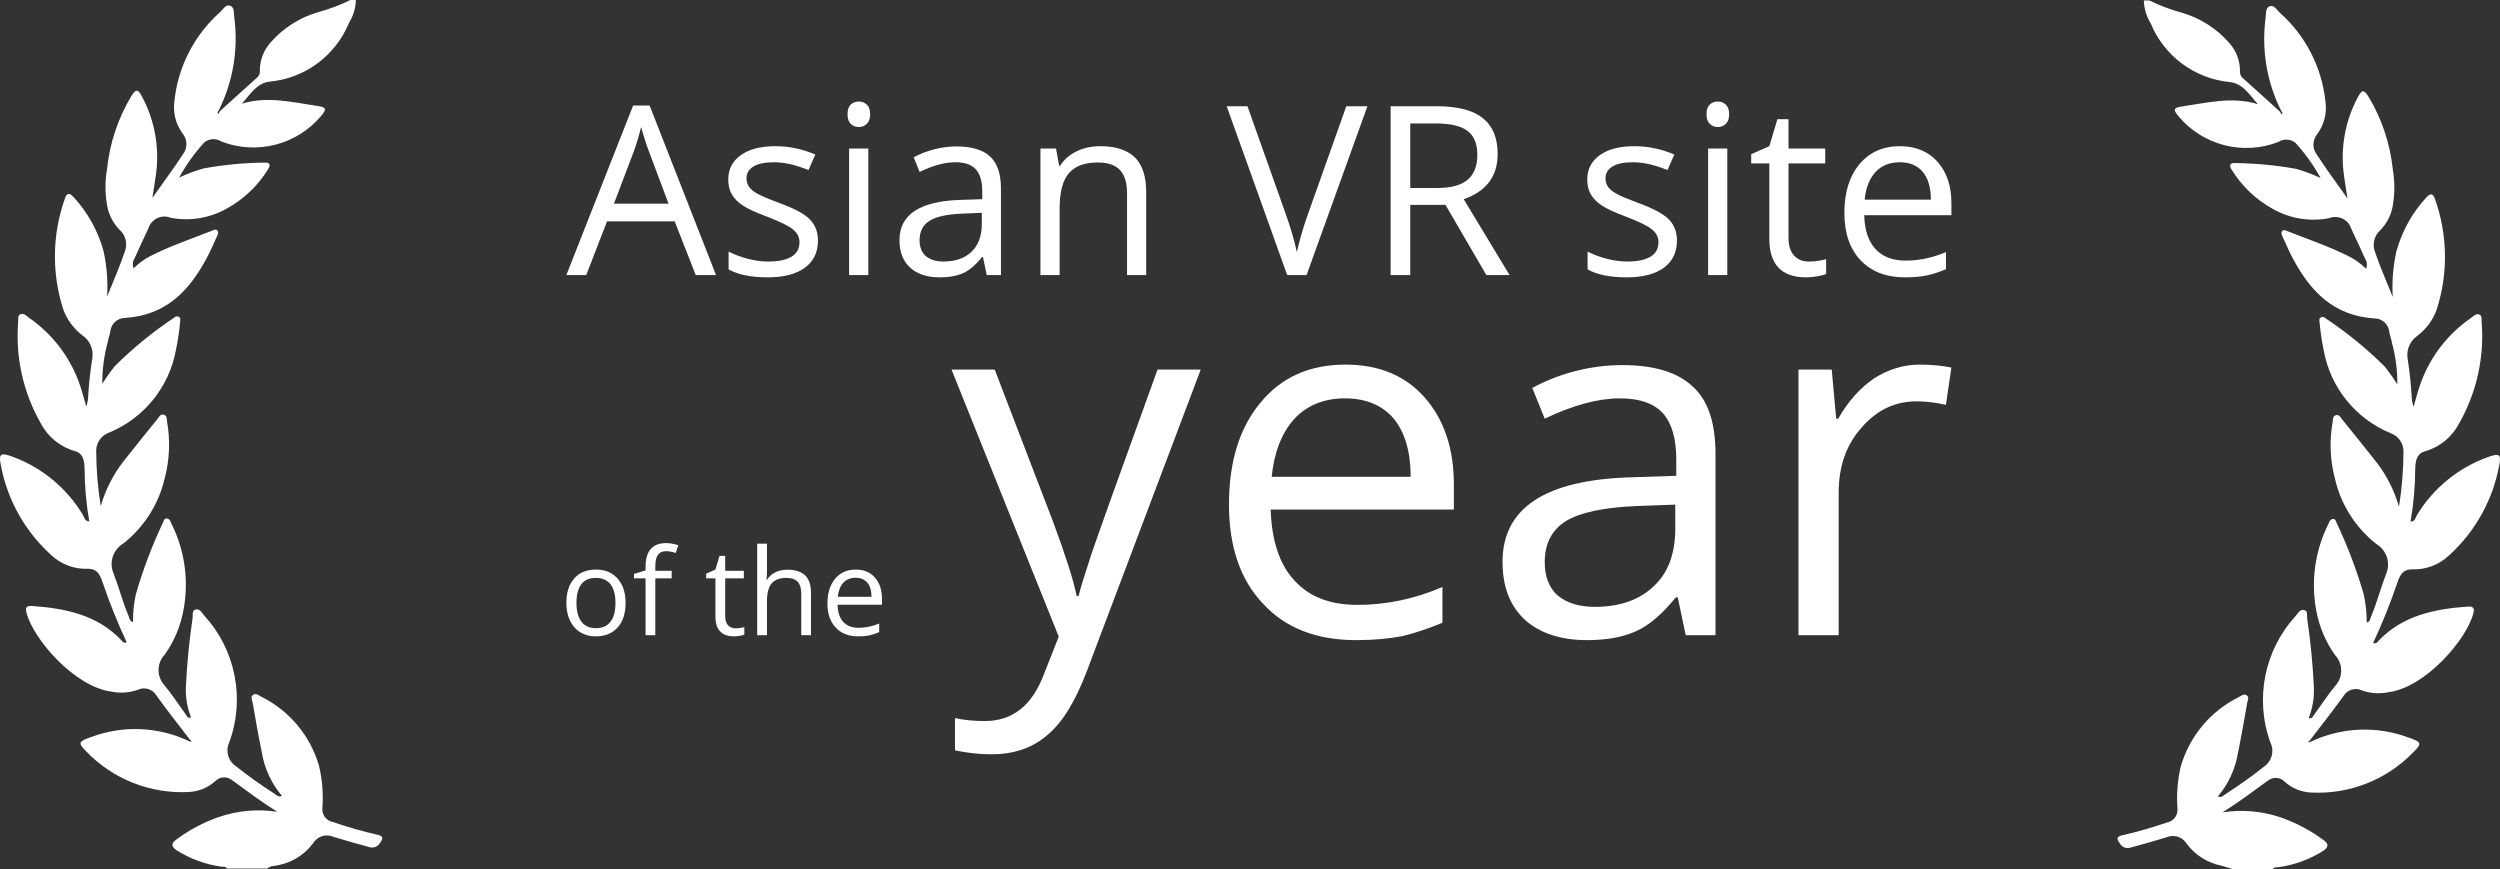 <svg xmlns="http://www.w3.org/2000/svg" xmlns:xlink="http://www.w3.org/1999/xlink" width="169.865" height="59.051" viewBox="806 285.949 169.865 59.051"><rect x="806" y="285.949" width="169.865" height="59.051" fill="#333333" stroke="none"/><g transform="matrix(1,0,0,1,806,282.005)"><g><path d="M 162.862 43.614 C 162.4 44.98 161.86 46.318 161.247 47.623 C 161.474 47.723 161.547 47.55 161.647 47.448 C 163.255 45.773 165.399 45.318 167.675 45.159 C 167.985 45.138 168.149 45.219 168.069 45.559 C 167.652 47.343 164.829 50.645 162.282 50.978 C 161.687 51.101 161.07 51.06 160.497 50.86 C 160.041 50.634 159.481 50.804 159.226 51.244 C 158.49 52.274 157.693 53.266 156.926 54.275 C 156.872 54.295 156.82 54.325 156.87 54.375 C 156.881 54.388 156.959 54.353 157.005 54.341 C 159.094 53.35 161.498 53.249 163.662 54.061 C 164.53 54.361 164.589 54.453 163.97 55.061 C 162.175 56.918 159.665 57.915 157.085 57.796 C 156.398 57.778 155.74 57.515 155.23 57.055 C 154.931 56.747 154.442 56.713 154.103 56.976 C 153.093 57.715 152.095 58.465 151.012 59.139 C 152.355 58.931 153.728 59.055 155.012 59.501 C 156.037 59.862 157.002 60.376 157.873 61.025 C 158.248 61.294 158.213 61.495 157.873 61.743 C 156.949 62.331 155.91 62.713 154.825 62.864 C 154.696 62.891 154.525 62.82 154.449 62.995 L 151.693 62.995 C 151.693 62.995 151.193 62.832 150.947 62.765 C 149.997 62.578 149.15 62.043 148.574 61.265 C 148.282 60.793 147.677 60.612 147.174 60.846 C 146.38 61.087 145.584 61.315 144.785 61.528 C 144.496 61.637 144.168 61.511 144.027 61.236 C 143.775 60.908 143.845 60.767 144.246 60.687 C 145.255 60.456 146.251 60.17 147.23 59.832 C 147.674 59.754 147.989 59.346 147.952 58.897 C 147.877 57.93 147.954 56.958 148.178 56.015 C 148.766 53.975 150.185 52.272 152.086 51.326 C 152.259 51.238 152.449 51.055 152.653 51.189 C 152.857 51.323 152.71 51.554 152.682 51.73 C 152.482 52.856 152.293 53.982 152.061 55.102 C 151.883 56.193 151.41 57.215 150.695 58.058 C 150.943 58.167 151.067 57.992 151.211 57.904 C 152.118 57.324 152.995 56.697 153.838 56.028 C 154.36 55.675 154.546 54.985 154.273 54.417 C 153.184 51.452 153.848 48.114 155.988 45.791 C 156.135 45.612 156.271 45.334 156.549 45.391 C 156.827 45.448 156.738 45.757 156.759 45.948 C 156.991 47.499 157.144 49.061 157.218 50.627 C 157.251 51.341 157.134 52.054 156.872 52.719 C 157.099 52.819 157.139 52.635 157.206 52.547 C 157.706 51.874 158.145 51.17 158.682 50.533 C 159.218 49.941 159.205 49.024 158.652 48.448 C 158.017 47.552 157.585 46.528 157.386 45.448 C 157.004 43.449 157.29 41.378 158.2 39.557 C 158.265 39.42 158.306 39.238 158.495 39.21 C 158.684 39.182 158.717 39.361 158.766 39.478 C 159.51 41.046 160.126 42.672 160.608 44.339 C 160.745 44.965 160.812 45.604 160.808 46.245 C 161.054 46.173 161.045 45.973 161.108 45.824 C 161.508 44.888 161.755 43.905 162.12 42.962 C 162.452 42.216 162.171 41.33 161.469 40.912 C 160.041 39.792 159.043 38.212 158.644 36.441 C 158.318 35.2 158.266 33.904 158.491 32.641 C 158.518 32.464 158.481 32.205 158.735 32.15 C 158.948 32.102 159.035 32.318 159.147 32.45 C 159.922 33.411 160.701 34.369 161.464 35.338 C 162.164 36.242 162.685 37.271 163 38.37 C 163.202 37.128 163.305 35.872 163.307 34.614 C 163.307 34.055 162.95 33.555 162.422 33.373 C 160.054 32.395 158.342 30.273 157.888 27.751 C 157.758 27.124 157.663 26.489 157.605 25.851 C 157.586 25.721 157.556 25.571 157.724 25.493 C 157.825 25.461 157.935 25.49 158.007 25.568 C 159.456 26.53 160.807 27.632 162.04 28.858 C 162.345 29.242 162.629 29.643 162.89 30.058 C 162.896 29.118 162.776 28.182 162.534 27.274 C 162.49 27.008 162.381 26.75 162.342 26.482 C 162.291 25.977 161.863 25.586 161.355 25.582 C 158.528 25.401 156.991 23.714 155.831 21.582 C 155.548 21.066 155.321 20.525 155.077 19.991 C 155.02 19.87 154.971 19.723 155.104 19.614 C 155.195 19.539 155.297 19.601 155.392 19.639 C 156.829 20.206 158.302 20.701 159.676 21.403 C 160.075 21.615 160.441 21.885 160.762 22.203 C 160.809 22.094 160.828 21.974 160.817 21.856 C 160.807 21.738 160.766 21.624 160.7 21.525 C 160.391 20.849 160.089 20.17 159.766 19.5 C 159.624 19.019 159.179 18.686 158.677 18.686 C 158.529 18.686 158.382 18.715 158.245 18.771 C 156.949 19.019 155.606 18.8 154.455 18.154 C 153.302 17.524 152.332 16.606 151.641 15.488 C 151.461 15.213 151.457 14.993 151.908 15.025 C 153.283 15.041 154.655 15.172 156.008 15.417 C 156.581 15.577 157.14 15.786 157.678 16.041 C 157.204 15.179 156.629 14.376 155.965 13.649 C 155.629 13.381 155.155 13.358 154.795 13.593 C 152.405 14.52 149.672 13.817 148.026 11.851 C 147.642 11.394 147.666 11.265 148.259 11.178 C 149.959 10.931 151.659 10.484 153.413 11.02 C 152.862 10.414 152.413 9.62 151.513 9.52 C 149.117 9.294 147.037 7.749 146.128 5.52 C 145.84 5.055 145.68 4.523 145.665 3.976 L 146.043 3.976 C 146.737 4.318 147.462 4.593 148.208 4.796 C 149.468 5.153 150.597 5.867 151.46 6.852 C 151.937 7.379 152.201 8.064 152.201 8.775 C 152.19 8.861 152.2 8.949 152.231 9.031 C 152.262 9.112 152.313 9.184 152.379 9.241 C 153.232 10.002 154.079 10.773 154.922 11.541 C 154.954 11.603 154.985 11.663 155.022 11.723 C 155.122 11.634 155.069 11.555 154.999 11.48 C 154.018 9.523 153.65 7.315 153.941 5.146 C 153.979 4.866 153.918 4.48 154.216 4.369 C 154.514 4.258 154.699 4.616 154.891 4.797 C 156.65 6.351 157.762 8.512 158.004 10.847 C 158.116 11.629 157.915 12.424 157.444 13.059 C 157.11 13.466 157.105 14.055 157.43 14.469 C 158.051 15.426 158.739 16.345 159.504 17.427 C 159.413 16.833 159.334 16.398 159.277 15.959 C 158.994 14.1 159.321 12.199 160.208 10.542 C 160.492 10.025 160.608 10.015 160.93 10.512 C 161.837 12.02 162.402 13.709 162.582 15.46 C 162.715 16.225 162.722 17.006 162.603 17.773 C 162.52 18.461 162.21 19.102 161.721 19.594 C 161.302 19.973 161.167 20.579 161.386 21.1 C 161.711 22.07 162.135 23.013 162.576 24.12 C 162.518 23.08 162.601 22.037 162.825 21.02 C 163.2 19.669 163.888 18.424 164.834 17.389 C 165.134 17.053 165.319 17.061 165.452 17.48 C 166.316 19.911 166.351 22.561 165.552 25.014 C 165.293 25.708 164.842 26.313 164.252 26.76 C 163.752 27.103 163.492 27.706 163.586 28.305 C 163.733 29.242 163.831 30.186 163.881 31.133 C 163.907 31.288 163.943 31.442 163.989 31.592 C 164.177 30.961 164.302 30.452 164.482 29.96 C 165.133 28.171 166.326 26.628 167.894 25.548 C 168.057 25.433 168.223 25.24 168.434 25.306 C 168.673 25.382 168.601 25.636 168.616 25.82 C 168.812 28.219 168.278 30.623 167.085 32.714 C 166.605 33.643 165.759 34.332 164.752 34.614 C 164.165 34.782 164.119 35.343 164.105 35.814 C 164.099 37.012 163.993 38.207 163.786 39.387 C 164.114 39.374 164.118 39.107 164.22 38.943 C 165.329 37.114 167.035 35.721 169.049 35 C 169.821 34.72 169.962 34.812 169.812 35.565 C 169.376 37.929 168.171 40.084 166.386 41.695 C 165.718 42.325 164.823 42.662 163.905 42.628 C 163.181 42.615 163.019 43.161 162.862 43.614 Z" fill="#ffffff" fill-rule="evenodd"/><path d="M 6.994 43.571 C 7.456 44.937 7.995 46.276 8.608 47.582 C 8.381 47.682 8.308 47.509 8.208 47.407 C 6.6 45.732 4.456 45.277 2.179 45.118 C 1.869 45.097 1.705 45.177 1.785 45.518 C 2.2 47.3 5.024 50.6 7.572 50.936 C 8.167 51.059 8.784 51.017 9.357 50.817 C 9.813 50.591 10.373 50.761 10.628 51.201 C 11.364 52.231 12.159 53.224 12.928 54.232 C 12.982 54.252 13.035 54.282 12.985 54.338 C 12.974 54.35 12.896 54.316 12.85 54.304 C 10.761 53.313 8.357 53.212 6.193 54.024 C 5.326 54.324 5.267 54.416 5.884 55.024 C 7.679 56.881 10.19 57.879 12.77 57.76 C 13.457 57.742 14.115 57.479 14.625 57.019 C 14.924 56.711 15.413 56.677 15.752 56.94 C 16.761 57.679 17.759 58.429 18.842 59.103 C 17.499 58.895 16.125 59.02 14.842 59.466 C 13.817 59.826 12.852 60.339 11.981 60.988 C 11.606 61.257 11.641 61.457 11.981 61.706 C 12.905 62.294 13.944 62.676 15.029 62.827 C 15.158 62.854 15.329 62.783 15.406 62.959 L 18.163 62.959 C 18.369 62.759 18.663 62.796 18.908 62.729 C 19.858 62.543 20.705 62.008 21.281 61.229 C 21.573 60.757 22.178 60.577 22.681 60.811 C 23.474 61.052 24.271 61.28 25.07 61.493 C 25.359 61.603 25.688 61.476 25.828 61.201 C 26.08 60.874 26.01 60.733 25.608 60.653 C 24.599 60.421 23.603 60.136 22.625 59.798 C 22.18 59.72 21.865 59.311 21.903 58.861 C 21.977 57.894 21.9 56.922 21.676 55.979 C 21.088 53.938 19.668 52.235 17.765 51.289 C 17.595 51.2 17.401 51.017 17.198 51.152 C 16.995 51.287 17.141 51.517 17.169 51.694 C 17.364 52.82 17.558 53.946 17.79 55.066 C 17.968 56.157 18.441 57.179 19.157 58.022 C 18.909 58.134 18.783 57.956 18.64 57.868 C 17.733 57.287 16.857 56.661 16.013 55.992 C 15.493 55.638 15.308 54.95 15.579 54.382 C 16.668 51.417 16.005 48.079 13.865 45.755 C 13.718 45.576 13.581 45.299 13.304 45.355 C 13.027 45.411 13.113 45.723 13.09 45.913 C 12.859 47.464 12.706 49.026 12.631 50.592 C 12.599 51.307 12.717 52.02 12.978 52.686 C 12.751 52.786 12.711 52.602 12.644 52.514 C 12.144 51.841 11.704 51.137 11.167 50.5 C 10.631 49.908 10.644 48.991 11.198 48.415 C 11.833 47.519 12.265 46.495 12.463 45.415 C 12.846 43.415 12.559 41.344 11.649 39.523 C 11.584 39.386 11.543 39.203 11.349 39.175 C 11.155 39.147 11.127 39.326 11.078 39.443 C 10.333 41.011 9.717 42.637 9.235 44.305 C 9.098 44.931 9.031 45.57 9.035 46.211 C 8.789 46.139 8.798 45.94 8.735 45.789 C 8.335 44.853 8.088 43.87 7.723 42.927 C 7.39 42.181 7.671 41.294 8.373 40.876 C 9.801 39.756 10.8 38.176 11.199 36.405 C 11.524 35.164 11.577 33.868 11.352 32.605 C 11.325 32.429 11.362 32.17 11.109 32.115 C 10.895 32.067 10.809 32.283 10.695 32.415 C 9.921 33.375 9.141 34.334 8.38 35.303 C 7.681 36.206 7.16 37.233 6.845 38.33 C 6.643 37.088 6.54 35.832 6.536 34.574 C 6.536 34.015 6.893 33.515 7.422 33.333 C 9.79 32.355 11.502 30.232 11.957 27.71 C 12.088 27.083 12.182 26.448 12.238 25.81 C 12.256 25.679 12.287 25.53 12.119 25.452 C 12.019 25.419 11.909 25.448 11.838 25.526 C 10.387 26.49 9.035 27.594 7.8 28.822 C 7.495 29.206 7.211 29.607 6.95 30.022 C 6.944 29.082 7.064 28.146 7.307 27.238 C 7.351 26.972 7.46 26.714 7.499 26.447 C 7.55 25.942 7.977 25.552 8.485 25.547 C 11.313 25.367 12.847 23.679 14.01 21.547 C 14.294 21.031 14.52 20.49 14.764 19.955 C 14.821 19.834 14.87 19.687 14.737 19.577 C 14.646 19.503 14.542 19.564 14.447 19.603 C 13.01 20.17 11.537 20.665 10.164 21.368 C 9.766 21.582 9.401 21.853 9.083 22.174 C 8.987 21.952 9.01 21.696 9.144 21.495 C 9.454 20.819 9.754 20.14 10.078 19.47 C 10.22 18.989 10.665 18.656 11.167 18.656 C 11.315 18.656 11.462 18.685 11.599 18.741 C 12.896 18.989 14.239 18.771 15.39 18.124 C 16.544 17.494 17.514 16.576 18.206 15.458 C 18.385 15.182 18.389 14.958 17.939 14.994 C 16.564 15.009 15.192 15.141 13.839 15.386 C 13.266 15.546 12.707 15.754 12.17 16.01 C 12.644 15.148 13.218 14.345 13.88 13.618 C 14.216 13.349 14.69 13.327 15.051 13.562 C 17.442 14.487 20.174 13.784 21.821 11.819 C 22.204 11.363 22.181 11.234 21.588 11.146 C 19.888 10.899 18.188 10.452 16.432 10.988 C 16.984 10.382 17.432 9.588 18.332 9.488 C 20.729 9.263 22.809 7.717 23.717 5.488 C 24.006 5.024 24.166 4.491 24.181 3.944 L 23.805 3.944 C 23.111 4.286 22.386 4.561 21.64 4.764 C 20.383 5.122 19.256 5.836 18.395 6.82 C 17.918 7.347 17.654 8.032 17.654 8.743 C 17.677 8.918 17.61 9.094 17.476 9.209 C 16.623 9.97 15.776 10.742 14.932 11.509 C 14.901 11.571 14.87 11.631 14.838 11.692 C 14.738 11.602 14.79 11.524 14.861 11.449 C 15.839 9.489 16.207 7.28 15.917 5.109 C 15.88 4.829 15.941 4.444 15.641 4.332 C 15.341 4.22 15.158 4.578 14.966 4.759 C 13.206 6.313 12.094 8.474 11.851 10.809 C 11.739 11.592 11.941 12.387 12.413 13.022 C 12.746 13.429 12.751 14.019 12.425 14.432 C 11.804 15.389 11.117 16.308 10.352 17.391 C 10.443 16.797 10.522 16.362 10.579 15.922 C 10.863 14.062 10.536 12.159 9.647 10.5 C 9.363 9.983 9.247 9.972 8.926 10.47 C 8.017 11.982 7.453 13.675 7.273 15.43 C 7.141 16.195 7.134 16.976 7.253 17.743 C 7.336 18.431 7.646 19.073 8.135 19.565 C 8.554 19.944 8.688 20.549 8.47 21.07 C 8.145 22.04 7.722 22.984 7.28 24.09 C 7.339 23.05 7.256 22.007 7.032 20.99 C 6.657 19.638 5.968 18.394 5.022 17.359 C 4.722 17.023 4.537 17.03 4.405 17.449 C 3.542 19.88 3.507 22.53 4.305 24.984 C 4.562 25.677 5.011 26.283 5.6 26.73 C 6.106 27.072 6.369 27.679 6.273 28.282 C 6.126 29.219 6.025 30.164 5.973 31.111 C 5.947 31.266 5.911 31.42 5.865 31.57 C 5.677 30.939 5.552 30.43 5.372 29.938 C 4.72 28.149 3.527 26.606 1.959 25.526 C 1.797 25.411 1.629 25.218 1.418 25.284 C 1.179 25.359 1.251 25.614 1.236 25.798 C 1.04 28.199 1.573 30.605 2.766 32.698 C 3.247 33.627 4.093 34.316 5.1 34.598 C 5.688 34.766 5.733 35.327 5.747 35.798 C 5.753 36.996 5.86 38.191 6.066 39.371 C 5.739 39.359 5.735 39.091 5.632 38.928 C 4.529 37.094 2.829 35.693 0.817 34.962 C 0.044 34.684 -0.097 34.774 0.054 35.528 C 0.49 37.892 1.695 40.048 3.48 41.658 C 4.148 42.289 5.043 42.625 5.961 42.591 C 6.673 42.572 6.835 43.123 6.994 43.571 Z" fill="#ffffff" fill-rule="evenodd"/><path d="M 14.842 12.77 C 14.874 12.709 14.905 12.649 14.936 12.587 C 14.913 12.566 14.89 12.547 14.865 12.527 C 14.795 12.6 14.748 12.682 14.842 12.77 Z" fill="#fefefe" fill-rule="evenodd"/></g><path d="M 47.27 22.632 L 45.842 18.984 L 41.245 18.984 L 39.833 22.632 L 38.483 22.632 L 43.018 11.116 L 44.14 11.116 L 48.65 22.632 L 47.27 22.632 Z M 45.426 17.784 L 44.092 14.23 C 43.92 13.78 43.742 13.229 43.559 12.575 C 43.444 13.077 43.279 13.629 43.065 14.23 L 41.716 17.784 L 45.426 17.784 Z" fill="#ffffff" fill-rule="evenodd"/><path d="M 55.577 20.286 C 55.577 21.087 55.279 21.704 54.683 22.138 C 54.087 22.572 53.25 22.789 52.173 22.789 C 51.033 22.789 50.143 22.608 49.505 22.248 L 49.505 21.04 C 49.919 21.249 50.362 21.413 50.835 21.534 C 51.308 21.654 51.765 21.714 52.204 21.714 C 52.884 21.714 53.407 21.606 53.773 21.389 C 54.139 21.172 54.322 20.841 54.322 20.396 C 54.322 20.062 54.177 19.775 53.887 19.537 C 53.596 19.299 53.03 19.018 52.188 18.694 C 51.388 18.396 50.819 18.136 50.482 17.913 C 50.145 17.691 49.894 17.439 49.729 17.156 C 49.564 16.874 49.482 16.537 49.482 16.144 C 49.482 15.444 49.767 14.89 50.337 14.485 C 50.907 14.08 51.689 13.877 52.683 13.877 C 53.608 13.877 54.513 14.065 55.397 14.442 L 54.934 15.501 C 54.071 15.145 53.289 14.968 52.588 14.968 C 51.971 14.968 51.506 15.064 51.192 15.258 C 50.878 15.451 50.721 15.718 50.721 16.058 C 50.721 16.288 50.78 16.484 50.898 16.646 C 51.016 16.809 51.205 16.963 51.467 17.109 C 51.728 17.256 52.23 17.468 52.973 17.745 C 53.993 18.116 54.682 18.49 55.04 18.867 C 55.398 19.243 55.577 19.716 55.577 20.286 Z" fill="#ffffff" fill-rule="evenodd"/><path d="M 58.998 22.632 L 57.695 22.632 L 57.695 14.034 L 58.998 14.034 L 58.998 22.632 Z M 57.586 11.704 C 57.586 11.406 57.659 11.188 57.805 11.049 C 57.952 10.911 58.135 10.841 58.354 10.841 C 58.564 10.841 58.744 10.912 58.896 11.053 C 59.047 11.194 59.123 11.411 59.123 11.704 C 59.123 11.997 59.047 12.215 58.896 12.359 C 58.744 12.503 58.564 12.575 58.354 12.575 C 58.135 12.575 57.952 12.503 57.805 12.359 C 57.659 12.215 57.586 11.997 57.586 11.704 Z" fill="#ffffff" fill-rule="evenodd"/><path d="M 67.046 22.632 L 66.788 21.408 L 66.725 21.408 C 66.296 21.947 65.868 22.312 65.442 22.503 C 65.016 22.693 64.484 22.789 63.846 22.789 C 62.993 22.789 62.325 22.569 61.841 22.13 C 61.358 21.691 61.116 21.066 61.116 20.255 C 61.116 18.519 62.504 17.609 65.281 17.525 L 66.74 17.478 L 66.74 16.945 C 66.74 16.27 66.595 15.772 66.305 15.45 C 66.015 15.128 65.551 14.968 64.913 14.968 C 64.196 14.968 63.386 15.187 62.481 15.627 L 62.081 14.63 C 62.504 14.4 62.968 14.22 63.473 14.089 C 63.978 13.958 64.484 13.893 64.991 13.893 C 66.016 13.893 66.776 14.12 67.27 14.575 C 67.764 15.03 68.011 15.76 68.011 16.764 L 68.011 22.632 L 67.046 22.632 Z M 64.105 21.714 C 64.915 21.714 65.552 21.492 66.015 21.047 C 66.478 20.603 66.709 19.98 66.709 19.18 L 66.709 18.404 L 65.407 18.459 C 64.371 18.495 63.625 18.656 63.167 18.941 C 62.71 19.226 62.481 19.669 62.481 20.271 C 62.481 20.741 62.623 21.1 62.908 21.345 C 63.193 21.591 63.592 21.714 64.105 21.714 Z" fill="#ffffff" fill-rule="evenodd"/><path d="M 76.578 22.632 L 76.578 17.07 C 76.578 16.369 76.418 15.846 76.099 15.501 C 75.78 15.156 75.281 14.983 74.601 14.983 C 73.701 14.983 73.042 15.227 72.624 15.713 C 72.206 16.199 71.997 17.002 71.997 18.121 L 71.997 22.632 L 70.694 22.632 L 70.694 14.034 L 71.753 14.034 L 71.965 15.211 L 72.028 15.211 C 72.295 14.787 72.669 14.459 73.15 14.226 C 73.631 13.994 74.167 13.877 74.758 13.877 C 75.793 13.877 76.573 14.127 77.096 14.626 C 77.619 15.126 77.88 15.925 77.88 17.023 L 77.88 22.632 L 76.578 22.632 Z" fill="#ffffff" fill-rule="evenodd"/><path d="M 91.475 11.163 L 92.911 11.163 L 88.777 22.632 L 87.459 22.632 L 83.348 11.163 L 84.76 11.163 L 87.396 18.584 C 87.699 19.437 87.94 20.265 88.118 21.071 C 88.306 20.224 88.552 19.379 88.855 18.537 L 91.475 11.163 Z" fill="#ffffff" fill-rule="evenodd"/><path d="M 95.821 17.862 L 95.821 22.632 L 94.488 22.632 L 94.488 11.163 L 97.633 11.163 C 99.04 11.163 100.08 11.432 100.752 11.971 C 101.424 12.51 101.76 13.32 101.76 14.403 C 101.76 15.919 100.991 16.945 99.453 17.478 L 102.568 22.632 L 100.991 22.632 L 98.214 17.862 L 95.821 17.862 Z M 95.821 16.717 L 97.649 16.717 C 98.59 16.717 99.281 16.53 99.72 16.156 C 100.159 15.782 100.379 15.221 100.379 14.473 C 100.379 13.715 100.156 13.169 99.708 12.834 C 99.261 12.499 98.543 12.332 97.555 12.332 L 95.821 12.332 L 95.821 16.717 Z" fill="#ffffff" fill-rule="evenodd"/><path d="M 113.943 20.286 C 113.943 21.087 113.645 21.704 113.048 22.138 C 112.452 22.572 111.615 22.789 110.538 22.789 C 109.398 22.789 108.509 22.608 107.871 22.248 L 107.871 21.04 C 108.284 21.249 108.727 21.413 109.201 21.534 C 109.674 21.654 110.13 21.714 110.57 21.714 C 111.249 21.714 111.772 21.606 112.138 21.389 C 112.505 21.172 112.688 20.841 112.688 20.396 C 112.688 20.062 112.542 19.775 112.252 19.537 C 111.962 19.299 111.396 19.018 110.554 18.694 C 109.754 18.396 109.185 18.136 108.848 17.913 C 108.51 17.691 108.259 17.439 108.094 17.156 C 107.93 16.874 107.847 16.537 107.847 16.144 C 107.847 15.444 108.132 14.89 108.702 14.485 C 109.272 14.08 110.054 13.877 111.048 13.877 C 111.974 13.877 112.878 14.065 113.762 14.442 L 113.3 15.501 C 112.437 15.145 111.655 14.968 110.954 14.968 C 110.337 14.968 109.871 15.064 109.558 15.258 C 109.244 15.451 109.087 15.718 109.087 16.058 C 109.087 16.288 109.146 16.484 109.263 16.646 C 109.381 16.809 109.571 16.963 109.832 17.109 C 110.094 17.256 110.596 17.468 111.338 17.745 C 112.358 18.116 113.047 18.49 113.405 18.867 C 113.764 19.243 113.943 19.716 113.943 20.286 Z" fill="#ffffff" fill-rule="evenodd"/><path d="M 117.363 22.632 L 116.061 22.632 L 116.061 14.034 L 117.363 14.034 L 117.363 22.632 Z M 115.951 11.704 C 115.951 11.406 116.024 11.188 116.171 11.049 C 116.317 10.911 116.5 10.841 116.72 10.841 C 116.929 10.841 117.109 10.912 117.261 11.053 C 117.413 11.194 117.489 11.411 117.489 11.704 C 117.489 11.997 117.413 12.215 117.261 12.359 C 117.109 12.503 116.929 12.575 116.72 12.575 C 116.5 12.575 116.317 12.503 116.171 12.359 C 116.024 12.215 115.951 11.997 115.951 11.704 Z" fill="#ffffff" fill-rule="evenodd"/><path d="M 122.902 21.714 C 123.132 21.714 123.354 21.697 123.568 21.663 C 123.783 21.629 123.953 21.594 124.078 21.557 L 124.078 22.554 C 123.937 22.622 123.729 22.678 123.455 22.722 C 123.18 22.767 122.933 22.789 122.713 22.789 C 121.05 22.789 120.219 21.913 120.219 20.161 L 120.219 15.046 L 118.987 15.046 L 118.987 14.418 L 120.219 13.877 L 120.768 12.042 L 121.521 12.042 L 121.521 14.034 L 124.016 14.034 L 124.016 15.046 L 121.521 15.046 L 121.521 20.106 C 121.521 20.624 121.644 21.021 121.89 21.298 C 122.135 21.576 122.473 21.714 122.902 21.714 Z" fill="#ffffff" fill-rule="evenodd"/><path d="M 129.428 22.789 C 128.158 22.789 127.155 22.402 126.42 21.628 C 125.685 20.854 125.318 19.779 125.318 18.404 C 125.318 17.018 125.659 15.917 126.342 15.101 C 127.024 14.285 127.941 13.877 129.091 13.877 C 130.168 13.877 131.021 14.232 131.649 14.94 C 132.276 15.649 132.59 16.584 132.59 17.745 L 132.59 18.568 L 126.667 18.568 C 126.693 19.578 126.948 20.344 127.432 20.867 C 127.916 21.39 128.597 21.651 129.476 21.651 C 130.401 21.651 131.316 21.458 132.221 21.071 L 132.221 22.232 C 131.761 22.431 131.326 22.573 130.915 22.659 C 130.505 22.746 130.009 22.789 129.428 22.789 Z M 129.075 14.968 C 128.385 14.968 127.835 15.193 127.424 15.642 C 127.014 16.092 126.772 16.714 126.698 17.509 L 131.194 17.509 C 131.194 16.688 131.01 16.059 130.644 15.623 C 130.278 15.186 129.755 14.968 129.075 14.968 Z" fill="#ffffff" fill-rule="evenodd"/><g transform="matrix(1,0,0,1,-30.09,29.833)"><g transform="matrix(1,0,0,1,68.114,17.268)"><path d="M 4.481 -2.191 C 4.481 -1.48 4.301 -0.924 3.941 -0.523 C 3.582 -0.123 3.083 0.082 2.453 0.082 C 2.061 0.082 1.709 -0.008 1.406 -0.196 C 1.104 -0.376 0.875 -0.646 0.703 -0.989 C 0.54 -1.333 0.458 -1.734 0.458 -2.191 C 0.458 -2.903 0.638 -3.459 0.998 -3.86 C 1.349 -4.26 1.848 -4.457 2.478 -4.457 C 3.091 -4.457 3.582 -4.252 3.941 -3.843 C 4.301 -3.434 4.481 -2.887 4.481 -2.191 Z M 1.145 -2.191 C 1.145 -1.635 1.259 -1.21 1.48 -0.916 C 1.701 -0.621 2.036 -0.474 2.47 -0.474 C 2.903 -0.474 3.23 -0.621 3.459 -0.916 C 3.68 -1.202 3.794 -1.627 3.794 -2.191 C 3.794 -2.748 3.68 -3.173 3.459 -3.459 C 3.23 -3.745 2.895 -3.892 2.461 -3.892 C 2.028 -3.892 1.701 -3.753 1.48 -3.467 C 1.259 -3.181 1.145 -2.756 1.145 -2.191 Z" fill="#ffffff" fill-rule="evenodd"/></g><g transform="matrix(1,0,0,1,73.054,17.268)"><path d="M 2.674 -3.86 L 1.562 -3.86 L 1.562 0 L 0.899 0 L 0.899 -3.86 L 0.114 -3.86 L 0.114 -4.162 L 0.899 -4.399 L 0.899 -4.645 C 0.899 -5.716 1.366 -6.256 2.306 -6.256 C 2.543 -6.256 2.813 -6.206 3.124 -6.117 L 2.952 -5.585 C 2.698 -5.667 2.478 -5.708 2.298 -5.708 C 2.044 -5.708 1.864 -5.626 1.742 -5.462 C 1.619 -5.291 1.562 -5.029 1.562 -4.661 L 1.562 -4.375 L 2.674 -4.375 L 2.674 -3.86 Z" fill="#ffffff" fill-rule="evenodd"/></g><g transform="matrix(1,0,0,1,77.949,17.268)"><path d="M 2.118 -0.466 C 2.232 -0.466 2.347 -0.474 2.453 -0.491 C 2.568 -0.507 2.649 -0.532 2.715 -0.548 L 2.715 -0.041 C 2.641 -0.008 2.535 0.025 2.396 0.049 C 2.257 0.065 2.134 0.082 2.02 0.082 C 1.178 0.082 0.752 -0.368 0.752 -1.259 L 0.752 -3.86 L 0.123 -3.86 L 0.123 -4.179 L 0.752 -4.457 L 1.03 -5.389 L 1.415 -5.389 L 1.415 -4.375 L 2.682 -4.375 L 2.682 -3.86 L 1.415 -3.86 L 1.415 -1.284 C 1.415 -1.022 1.48 -0.818 1.603 -0.679 C 1.725 -0.54 1.897 -0.466 2.118 -0.466 Z" fill="#ffffff" fill-rule="evenodd"/></g><g transform="matrix(1,0,0,1,80.836,17.268)"><path d="M 3.696 0 L 3.696 -2.829 C 3.696 -3.189 3.614 -3.451 3.451 -3.631 C 3.295 -3.802 3.034 -3.892 2.69 -3.892 C 2.232 -3.892 1.897 -3.77 1.684 -3.516 C 1.472 -3.271 1.366 -2.854 1.366 -2.29 L 1.366 2.436986790144147e-07 L 0.703 2.436986790144147e-07 L 0.703 -6.215 L 1.366 -6.215 L 1.366 -4.334 C 1.366 -4.105 1.357 -3.917 1.333 -3.77 L 1.374 -3.77 C 1.505 -3.982 1.693 -4.146 1.93 -4.268 C 2.175 -4.391 2.445 -4.448 2.756 -4.448 C 3.287 -4.448 3.688 -4.318 3.958 -4.064 C 4.228 -3.811 4.358 -3.41 4.358 -2.854 L 4.358 2.436986790144147e-07 L 3.696 2.436986790144147e-07 Z" fill="#ffffff" fill-rule="evenodd"/></g><g transform="matrix(1,0,0,1,85.854,17.268)"><path d="M 2.551 0.082 C 1.905 0.082 1.39 -0.114 1.022 -0.515 C 0.646 -0.908 0.458 -1.456 0.458 -2.151 C 0.458 -2.854 0.63 -3.418 0.981 -3.835 C 1.325 -4.252 1.791 -4.457 2.38 -4.457 C 2.927 -4.457 3.361 -4.277 3.68 -3.917 C 3.999 -3.557 4.162 -3.075 4.162 -2.486 L 4.162 -2.069 L 1.145 -2.069 C 1.161 -1.554 1.292 -1.161 1.537 -0.899 C 1.783 -0.63 2.126 -0.499 2.576 -0.499 C 3.05 -0.499 3.516 -0.597 3.974 -0.793 L 3.974 -0.204 C 3.737 -0.106 3.516 -0.033 3.312 0.016 C 3.099 0.057 2.846 0.082 2.551 0.082 Z M 2.371 -3.901 C 2.02 -3.901 1.742 -3.786 1.529 -3.557 C 1.325 -3.328 1.202 -3.009 1.161 -2.609 L 3.451 -2.609 C 3.451 -3.026 3.353 -3.344 3.173 -3.565 C 2.985 -3.786 2.715 -3.901 2.371 -3.901 Z" fill="#ffffff" fill-rule="evenodd"/></g><g transform="matrix(1,0,0,1,94.708,17.268)"><path d="M 0.034 -18.046 L 2.968 -18.046 L 6.915 -7.758 C 7.792 -5.397 8.332 -3.71 8.534 -2.665 L 8.669 -2.665 C 8.804 -3.238 9.107 -4.183 9.546 -5.532 C 10.018 -6.915 11.502 -11.064 14.032 -18.046 L 16.967 -18.046 L 9.209 2.496 C 8.433 4.52 7.556 5.97 6.51 6.814 C 5.498 7.691 4.216 8.095 2.732 8.095 C 1.889 8.095 1.079 7.994 0.27 7.826 L 0.27 5.633 C 0.877 5.768 1.552 5.835 2.294 5.835 C 4.183 5.835 5.498 4.79 6.308 2.665 L 7.32 0.101 L 0.034 -18.046 Z" fill="#ffffff" fill-rule="evenodd"/></g><g transform="matrix(1,0,0,1,111.705,17.268)"><path d="M 10.524 0.337 C 7.859 0.337 5.734 -0.472 4.216 -2.125 C 2.665 -3.744 1.889 -6.004 1.889 -8.871 C 1.889 -11.772 2.597 -14.099 4.048 -15.82 C 5.464 -17.54 7.387 -18.383 9.816 -18.383 C 12.076 -18.383 13.863 -17.641 15.179 -16.157 C 16.494 -14.673 17.169 -12.683 17.169 -10.254 L 17.169 -8.534 L 4.722 -8.534 C 4.79 -6.409 5.329 -4.79 6.341 -3.71 C 7.353 -2.597 8.77 -2.058 10.625 -2.058 C 12.582 -2.058 14.504 -2.462 16.393 -3.272 L 16.393 -0.843 C 15.415 -0.439 14.504 -0.135 13.661 0.067 C 12.784 0.236 11.738 0.337 10.524 0.337 Z M 9.782 -16.09 C 8.332 -16.09 7.185 -15.617 6.308 -14.673 C 5.464 -13.728 4.958 -12.413 4.79 -10.76 L 14.234 -10.76 C 14.234 -12.48 13.83 -13.796 13.088 -14.707 C 12.312 -15.617 11.199 -16.09 9.782 -16.09 Z" fill="#ffffff" fill-rule="evenodd"/></g><g transform="matrix(1,0,0,1,130.629,17.268)"><path d="M 13.998 0 L 13.459 -2.564 L 13.324 -2.564 C 12.413 -1.45 11.536 -0.675 10.625 -0.27 C 9.748 0.135 8.635 0.337 7.286 0.337 C 5.498 0.337 4.081 -0.135 3.07 -1.046 C 2.058 -1.99 1.552 -3.272 1.552 -4.992 C 1.552 -8.635 4.452 -10.558 10.288 -10.726 L 13.357 -10.828 L 13.357 -11.941 C 13.357 -13.357 13.054 -14.403 12.447 -15.078 C 11.84 -15.752 10.861 -16.09 9.512 -16.09 C 8.028 -16.09 6.308 -15.617 4.419 -14.707 L 3.575 -16.798 C 4.452 -17.27 5.431 -17.675 6.51 -17.945 C 7.556 -18.215 8.635 -18.35 9.681 -18.35 C 11.84 -18.35 13.425 -17.877 14.471 -16.899 C 15.516 -15.955 16.022 -14.437 16.022 -12.312 L 16.022 -1.005255853669951e-06 L 13.998 -1.005255853669951e-06 Z M 7.826 -1.923 C 9.512 -1.923 10.861 -2.395 11.84 -3.339 C 12.818 -4.25 13.29 -5.566 13.29 -7.252 L 13.29 -8.871 L 10.558 -8.77 C 8.399 -8.669 6.814 -8.332 5.869 -7.758 C 4.891 -7.151 4.419 -6.206 4.419 -4.958 C 4.419 -3.98 4.722 -3.204 5.296 -2.698 C 5.903 -2.193 6.746 -1.923 7.826 -1.923 Z" fill="#ffffff" fill-rule="evenodd"/></g><g transform="matrix(1,0,0,1,149.388,17.268)"><path d="M 11.131 -18.383 C 11.941 -18.383 12.649 -18.316 13.29 -18.181 L 12.919 -15.651 C 12.177 -15.82 11.502 -15.887 10.929 -15.887 C 9.478 -15.887 8.23 -15.314 7.185 -14.099 C 6.139 -12.919 5.633 -11.468 5.633 -9.681 L 5.633 -2.010511707339901e-06 L 2.901 -2.010511707339901e-06 L 2.901 -18.046 L 5.161 -18.046 L 5.464 -14.707 L 5.599 -14.707 C 6.274 -15.887 7.083 -16.798 8.028 -17.439 C 8.972 -18.046 10.018 -18.383 11.131 -18.383 Z" fill="#ffffff" fill-rule="evenodd"/></g></g></g></svg>